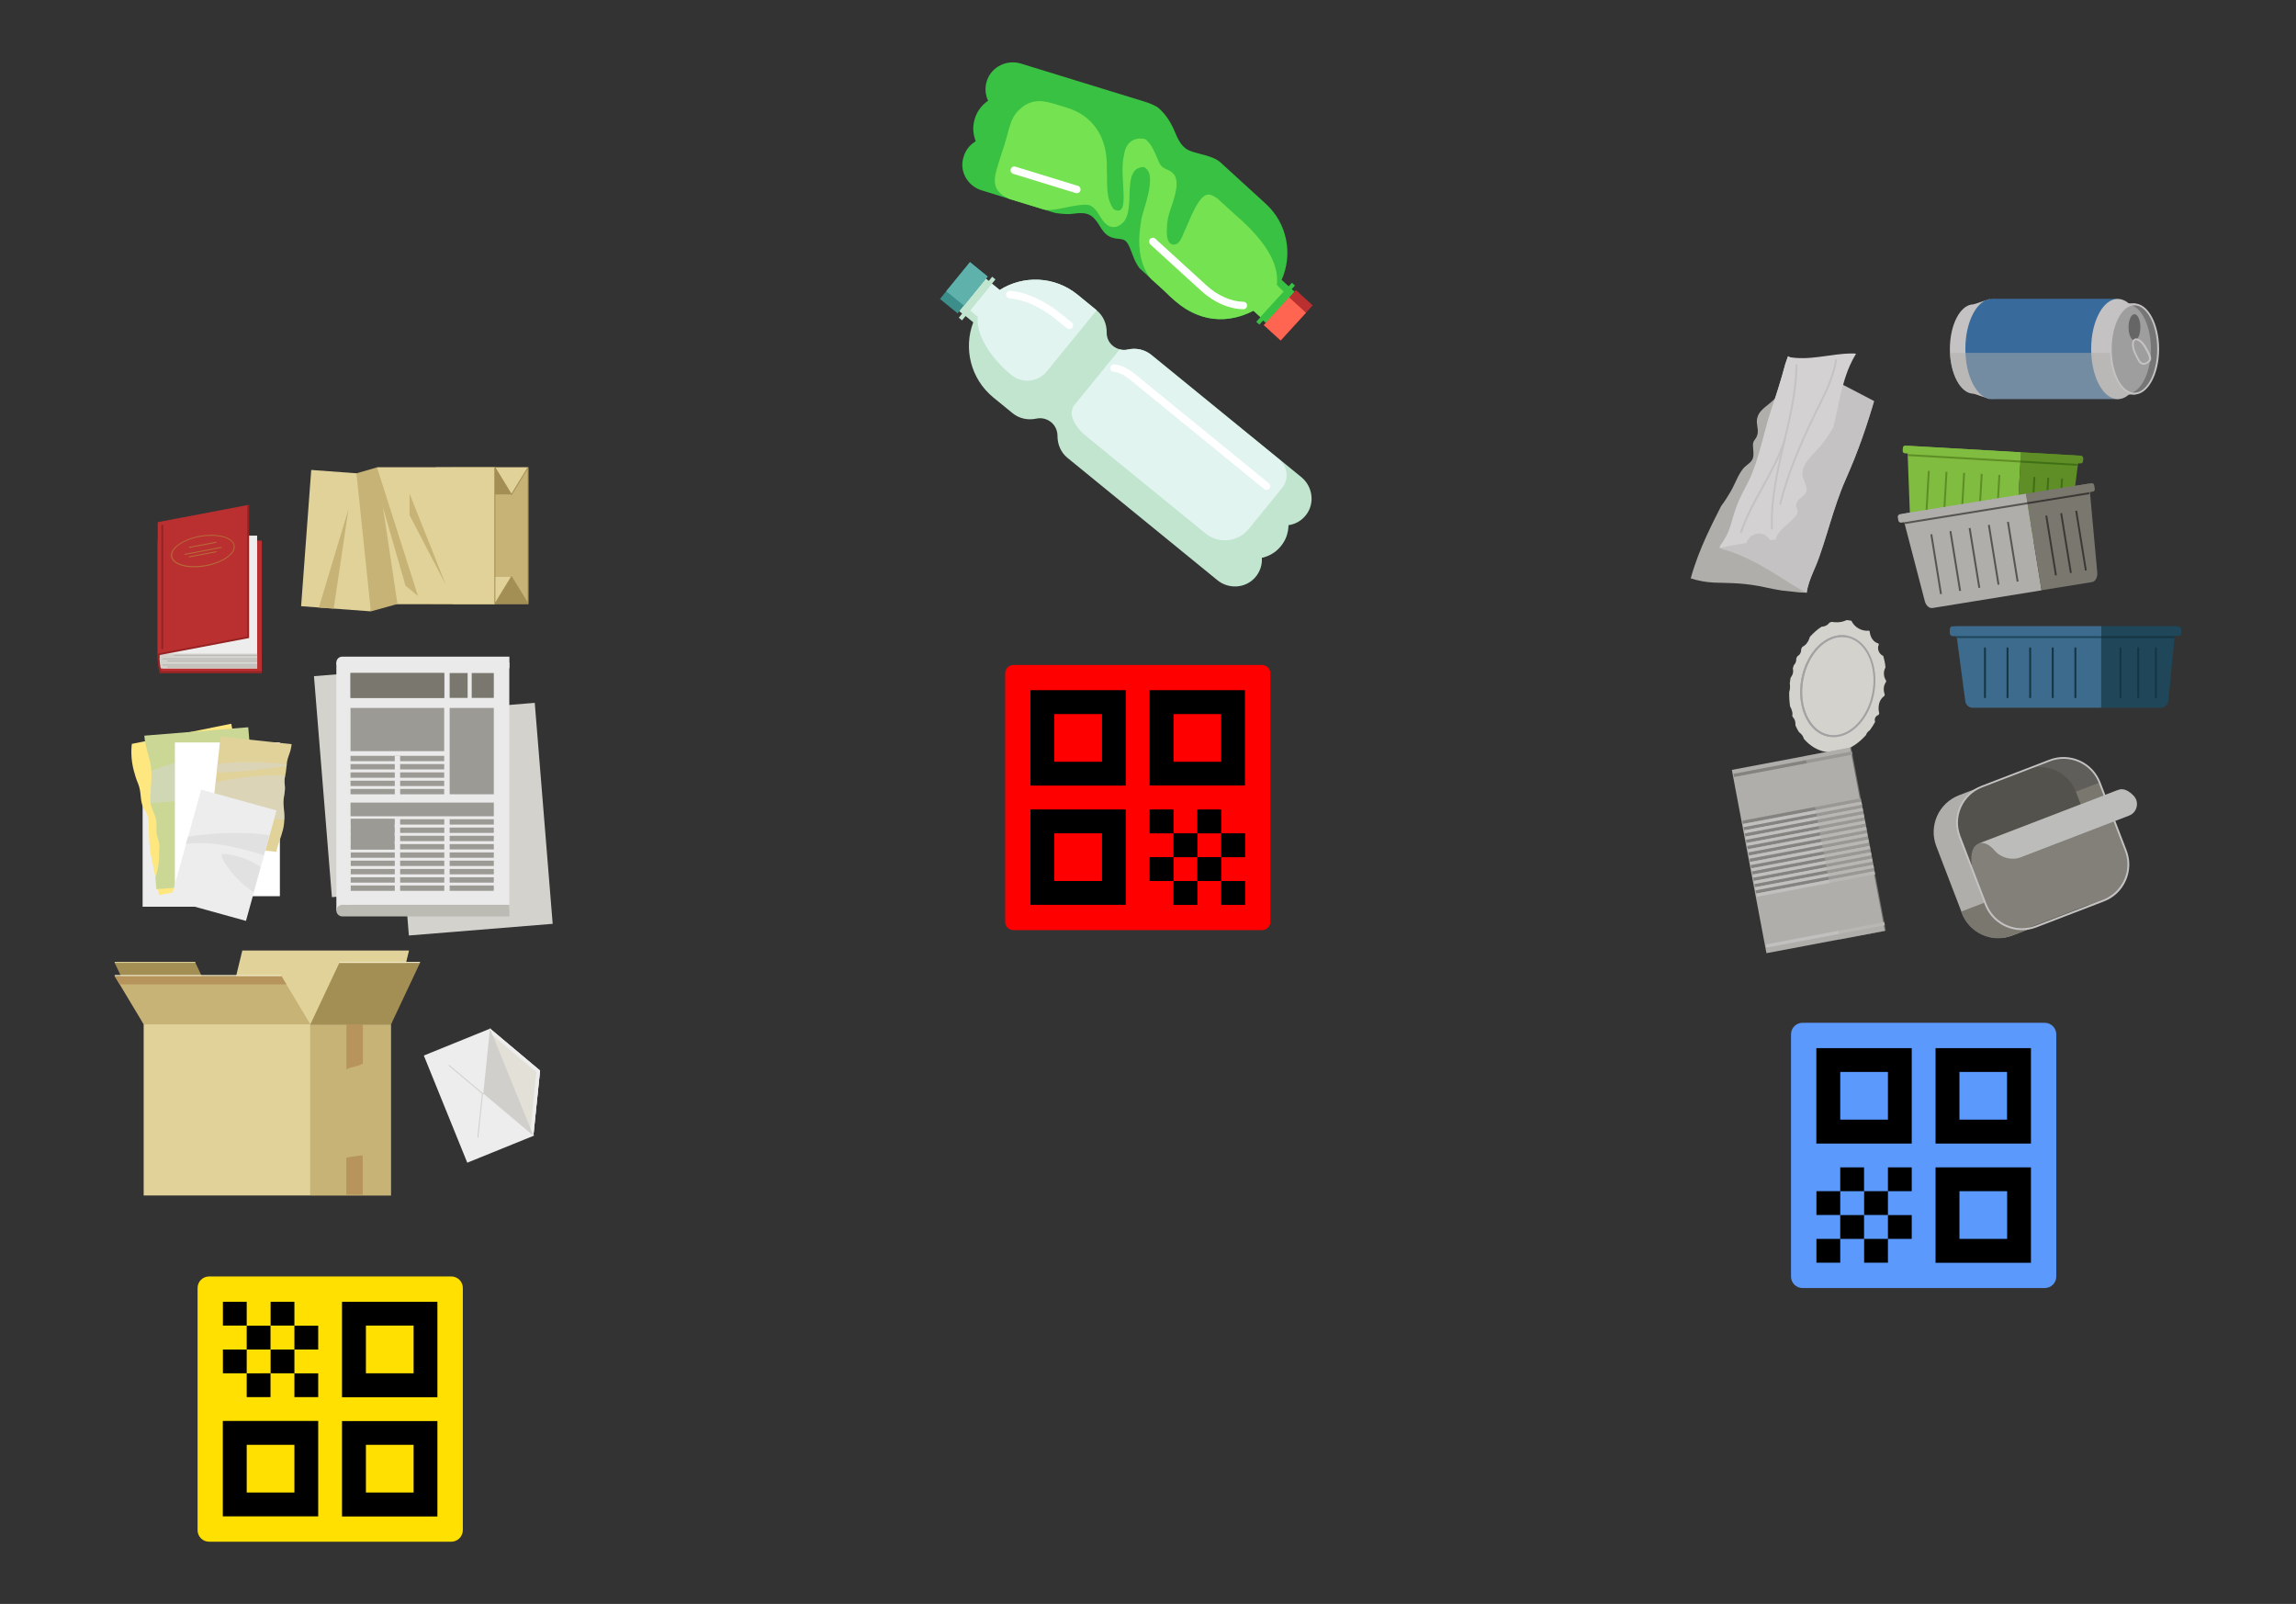 <?xml version="1.0" encoding="utf-8"?>
<!-- Generator: Adobe Illustrator 23.0.0, SVG Export Plug-In . SVG Version: 6.00 Build 0)  -->
<svg version="1.1" id="Слой_1" xmlns="http://www.w3.org/2000/svg" xmlns:xlink="http://www.w3.org/1999/xlink" x="0px" y="0px"
	 viewBox="0 0 2402 1677.5" style="enable-background:new 0 0 2402 1677.5;" xml:space="preserve">
<rect x="0" y="0" width="2402" height="1677.5" fill="#333333" stroke="none"/>
<style type="text/css">
	.st0{fill:#EDEDED;}
	.st1{fill:#D1CFCB;}
	.st2{fill:#E2E0D7;}
	.st3{fill:#C6B375;}
	.st4{fill:#A38E54;}
	.st5{fill:#E0D299;}
	.st6{fill:#B7945C;}
	.st7{fill:#EFE8C7;}
	.st8{fill:#D3D2CD;}
	.st9{fill:#EAEAEA;}
	.st10{fill:#BCBBB3;}
	.st11{fill:#7A786E;}
	.st12{fill:#9B9A95;}
	.st13{fill:#FFE780;}
	.st14{fill:#CBD895;}
	.st15{opacity:0.5;}
	.st16{fill:#D6D6D6;}
	.st17{fill:#FFFFFF;}
	.st18{fill:#BA2F2F;}
	.st19{fill:#962323;}
	.st20{fill:#B5B4B0;}
	.st21{fill:#B76C39;}
	.st22{fill:#C1E5CF;}
	.st23{fill:#E1F4F0;}
	.st24{fill:#3C8E8A;}
	.st25{fill:#5FB2AC;}
	.st26{fill:#38C142;}
	.st27{fill:#75E252;}
	.st28{fill:#FF6550;}
	.st29{fill:#AFAEAA;}
	.st30{fill:#A3A2A2;}
	.st31{fill:#848380;}
	.st32{fill:#C1C0BF;}
	.st33{fill:#C4C2C2;}
	.st34{fill:#386A9B;}
	.st35{fill:#777676;}
	.st36{fill:#9E9E9E;}
	.st37{fill:#666666;}
	.st38{fill:#605E5B;}
	.st39{fill:#54524C;}
	.st40{fill:#828079;}
	.st41{fill:#BCBCBB;}
	.st42{fill:#D3D1D1;}
	.st43{fill:#FFE000;}
	.st44{fill:#FF0000;}
	.st45{fill:#5B99FC;}
	.st46{fill:#80BC40;}
	.st47{fill:#5E8E25;}
	.st48{fill:#407016;}
	.st49{fill:#3C6B8E;}
	.st50{fill:#1F4659;}
	.st51{fill:#153542;}
	.st52{fill:#565550;}
	.st53{fill:#3A3935;}
</style>
<g>
	<g>
		<g>
			<g>
				
					<rect x="462.7" y="1085.4" transform="matrix(0.927 -0.376 0.376 0.927 -393.645 271.747)" class="st0" width="75.4" height="120.9"/>
			</g>
			<g>
				<polygon class="st1" points="565,1119.7 558,1187.7 505.6,1143.7 512.6,1075.7 				"/>
			</g>
			<g>
				<polygon class="st2" points="565,1119.7 512.6,1075.7 558,1187.7 				"/>
			</g>
			<g>
				<rect x="149.2" y="787.5" class="st0" width="109.8" height="160.8"/>
			</g>
			<g>
				<rect x="394.4" y="488.8" class="st3" width="158.1" height="142.9"/>
			</g>
			<g>
				<polygon class="st4" points="452.1,603.2 535.1,603.2 552.5,631.7 452.1,631.7 				"/>
			</g>
			<g>
				<polygon class="st5" points="473.4,631.7 517.7,631.7 535.1,603.2 473.4,603.2 				"/>
			</g>
			<g>
				<polygon class="st4" points="234.7,1071.3 150.3,1071.3 120,1007 204.5,1007 				"/>
			</g>
			<g>
				<polygon class="st5" points="234.7,1071.3 409.1,1071.3 427.9,994.1 253.5,994.1 				"/>
			</g>
			<g>
				<rect x="150.3" y="1071.3" class="st5" width="174.4" height="179"/>
			</g>
			<g>
				<rect x="324.7" y="1071.4" class="st3" width="84.4" height="179"/>
			</g>
			<g>
				<polygon class="st3" points="324.7,1071.3 150.3,1071.3 120,1020.8 294.4,1020.8 				"/>
			</g>
			<g>
				<polygon class="st4" points="324.7,1071.3 409.1,1071.3 439.4,1007 355,1007 				"/>
			</g>
			<g>
				<polygon class="st6" points="299.6,1029.5 294.4,1020.8 120,1020.8 125.2,1029.5 				"/>
			</g>
			<g>
				<path class="st6" d="M365.4,1117.1c3-1.1,6.2-1.6,9.3-2.6c1.7-0.6,3.3-1.3,4.9-2.1v-41.1h-17.2v47.2
					C363.3,1118,364.3,1117.5,365.4,1117.1z"/>
			</g>
			<g>
				<path class="st6" d="M362.3,1210.9v38.6h17.2v-41.1C379.3,1208.3,367.7,1209.4,362.3,1210.9z"/>
			</g>
			<g>
				<rect x="120" y="1019.7" class="st7" width="174.4" height="1.1"/>
			</g>
			<g>
				<rect x="355" y="1006" class="st7" width="84.4" height="1.1"/>
			</g>
			<g>
				<rect x="120" y="1006" class="st5" width="84.4" height="1.1"/>
			</g>
			<g>
				<g>
					
						<rect x="337.5" y="700.5" transform="matrix(0.997 -8.092626e-02 8.092626e-02 0.997 -64.712 36.095)" class="st8" width="150.9" height="231.8"/>
				</g>
				<g>
					
						<rect x="418" y="740.6" transform="matrix(0.997 -8.092626e-02 8.092626e-02 0.997 -67.694 42.741)" class="st8" width="150.9" height="231.8"/>
				</g>
				<g>
					<rect x="351.9" y="692.8" class="st9" width="180.9" height="259.5"/>
				</g>
				<g>
					<path class="st10" d="M358,958.4h174.9v-12.1H358c-3.4,0-6.1,2.7-6.1,6.1l0,0C351.9,955.6,354.7,958.4,358,958.4z"/>
				</g>
				<g>
					<path class="st9" d="M358,698.9h174.9v-12.1H358c-3.4,0-6.1,2.7-6.1,6.1l0,0C351.9,696.2,354.7,698.9,358,698.9z"/>
				</g>
				<g>
					<rect x="366.7" y="703.9" class="st11" width="98" height="26"/>
				</g>
				<g>
					<rect x="470.4" y="740.4" class="st12" width="46.2" height="90.3"/>
				</g>
				<g>
					<rect x="366.7" y="856.3" class="st12" width="46.2" height="32.1"/>
				</g>
				<g>
					<rect x="366.7" y="740.4" class="st12" width="98" height="45.2"/>
				</g>
				<g>
					<rect x="366.7" y="856.8" class="st12" width="149.9" height="5.6"/>
				</g>
				<g>
					<rect x="366.7" y="865.5" class="st12" width="149.9" height="5.6"/>
				</g>
				<g>
					<rect x="366.7" y="874.1" class="st12" width="149.9" height="5.6"/>
				</g>
				<g>
					<rect x="366.7" y="882.8" class="st12" width="149.9" height="5.6"/>
				</g>
				<g>
					<rect x="366.7" y="900.1" class="st12" width="149.9" height="5.6"/>
				</g>
				<g>
					<rect x="366.7" y="891.5" class="st12" width="149.9" height="5.6"/>
				</g>
				<g>
					<rect x="366.7" y="790.5" class="st12" width="98" height="5.6"/>
				</g>
				<g>
					<rect x="366.7" y="799.1" class="st12" width="98" height="5.6"/>
				</g>
				<g>
					<rect x="366.7" y="807.8" class="st12" width="98" height="5.6"/>
				</g>
				<g>
					<rect x="366.7" y="816.5" class="st12" width="98" height="5.6"/>
				</g>
				<g>
					<rect x="366.7" y="825.1" class="st12" width="98" height="5.6"/>
				</g>
				<g>
					<rect x="366.7" y="908.8" class="st12" width="149.9" height="5.6"/>
				</g>
				<g>
					<rect x="366.7" y="917.5" class="st12" width="149.9" height="5.6"/>
				</g>
				<g>
					<rect x="366.7" y="926.1" class="st12" width="149.9" height="5.6"/>
				</g>
				<g>
					<rect x="361.1" y="851.2" class="st9" width="5.6" height="95"/>
				</g>
				<g>
					<rect x="413" y="790.5" class="st9" width="5.6" height="148.4"/>
				</g>
				<g>
					<rect x="464.8" y="853.7" class="st9" width="5.6" height="85.2"/>
				</g>
				<g>
					<rect x="366.7" y="839.4" class="st12" width="149.9" height="14.3"/>
				</g>
				<g>
					<rect x="366.7" y="703.9" class="st11" width="98" height="26"/>
				</g>
				<g>
					<rect x="470.4" y="703.9" class="st11" width="18.8" height="26"/>
				</g>
				<g>
					<rect x="493.5" y="703.9" class="st11" width="23.1" height="26"/>
				</g>
			</g>
			<g>
				<polygon class="st5" points="456,517.3 535.1,517.3 552.5,488.8 456,488.8 				"/>
			</g>
			<g>
				<polygon class="st4" points="473.4,488.8 517.7,488.8 535.1,517.3 473.4,517.3 				"/>
			</g>
			<g>
				<rect x="394.4" y="488.8" class="st5" width="123.3" height="142.9"/>
			</g>
			<g>
				<polygon class="st3" points="415.8,631.7 388,639.4 345.4,503 394.4,488.8 				"/>
			</g>
			<g>
				<polygon class="st5" points="388,639.4 315,634 325.6,491.5 372.9,495 				"/>
			</g>
			<g>
				<polygon class="st3" points="394.1,507.9 424.2,612.5 437.3,623.4 394.4,488.8 				"/>
			</g>
			<g>
				<polygon class="st3" points="428.5,516.4 428.5,538.9 466.5,611.8 				"/>
			</g>
			<g>
				<polygon class="st3" points="364.6,532.4 349.1,636.5 333.6,635.4 				"/>
			</g>
			<g>
				<path class="st4" d="M552.1,631.9l-17-27.8l-17,27.8l-0.9-0.3V488.8l0.9-0.3l17,27.8l17-27.8l0.9,0.3v142.9L552.1,631.9z
					 M534.7,602.9h0.8l16.5,27V490.5l-16.5,27h-0.8l-16.5-27v139.4L534.7,602.9z"/>
			</g>
			<g>
				<path class="st13" d="M241.9,756.9l-104,21.1c-1.1,9.4-0.3,18.9,2.1,28.1c1.2,4.7,2.7,9.3,4.6,13.8c1.8,4.5,2.3,9.2,2.7,13.9
					c0.3,2.5,0.6,5,1.3,7.4c0.6,2,1.7,3.9,2.8,5.7c1,1.7,1.9,3.3,2.6,5.1c0.7,2,1,4.2,1.3,6.2c0.5,4.7,0.3,9.5,0.5,14.3
					c0.2,5,0.6,9.9,1,14.9c0.1,1.2,0.3,2.4,0.4,3.6l9.2,45.3L274,914.4L241.9,756.9z"/>
			</g>
			<g>
				<path class="st14" d="M259.7,760.6L151,769.4c0.3,4.2,1.1,8.4,2.1,12.6c1.5,6.3,3.6,12.5,4.7,19c1.8,11.5-0.3,23-0.5,34.5
					c0,2.8,0.2,5.4,1.1,8.1c0.7,2.4,1.8,4.6,2.7,7c1,2.5,2,5.2,2.4,7.9c0.4,2.9,0.2,5.8,0.2,8.7c-0.1,2.9,0.2,5.6,1,8.3
					c0.6,2,1.3,4,1.7,6c0.4,2.1,0.5,4.3,0.3,6.4c-0.3,2.8-0.3,5.6-0.3,8.5c-0.1,5.9-0.9,11.5-2.5,17.2c-0.4,1.5-0.9,3-1.3,4.6
					l1,11.8l109.5-8.9L259.7,760.6z"/>
			</g>
			<g class="st15">
				<path class="st16" d="M261.7,784.3c-35.3,1.9-70.3,9.3-103.4,21.9c0.6,9.8-0.9,19.5-1.1,29.3c0,1.5,0.1,2.9,0.2,4.3
					c36.7-2.2,72.9-6,107.2-18.1L261.7,784.3z"/>
			</g>
			<g>
				<rect x="183" y="776.5" class="st17" width="109.8" height="160.8"/>
			</g>
			<g>
				<path class="st5" d="M296.1,867.5c1.1-4.4,1.4-8.9,1.4-13.4c0-4.4-0.8-8.8-1-13.2c-0.2-3.8,0.5-7.5,1.1-11.2
					c0.3-1.9,0.5-3.8,0.5-5.8s-0.4-4-0.5-6c-0.1-3.4,0.8-6.7,1.4-10.1c0.6-3.7,0.8-7.4,1.3-11.1c0.6-4,2.4-7.6,3.5-11.5
					c0.6-2.3,1.1-4.6,1.3-6.9l-74.4-8l-12.1,113l70.6,7.6C290.6,882.9,294.2,875.5,296.1,867.5z"/>
			</g>
			<g class="st15">
				<g>
					<path class="st16" d="M225.6,818.2l-2.8,26.1c11.7,4.1,23.8,6.1,36.3,8.3c12.7,2.2,25.6,4.2,38.4,4.5c0-1,0.1-2.1,0-3.1
						c0-4.4-0.8-8.8-1-13.2c-0.2-3.8,0.5-7.5,1.1-11.2c0.3-1.9,0.5-3.8,0.5-5.8s-0.4-4-0.5-6c-0.1-2.4,0.3-4.6,0.8-6.9
						C273.9,810.4,249.4,812.8,225.6,818.2z"/>
				</g>
				<g>
					<path class="st16" d="M226.7,807.9c24.5-0.1,48.7-3.4,73.1-6.9c0-0.5,0.1-1,0.2-1.5c-23.9-3.1-48.3-3.3-72.3-0.5L226.7,807.9z"
						/>
				</g>
			</g>
			<g>
				
					<rect x="173.7" y="853.5" transform="matrix(0.267 -0.964 0.964 0.267 -690.692 880.845)" class="st0" width="119.8" height="81.8"/>
			</g>
			<g class="st15">
				<path class="st16" d="M281.8,873.5l-5.8,20.9c-1.8-0.6-3.6-1.1-5.4-1.6c-24.9-7.4-50.7-13.4-76.2-10.1l2.1-7.6
					c2.7-0.6,5.5-0.9,8.2-1.3C230.3,870.8,256.5,869.6,281.8,873.5z M231.7,893L231.7,893c-0.2,3.3,1.5,6.4,3.2,9.2
					c7.8,12.3,18.2,22.9,30.4,30.9l7.3-26.3C260.5,898.2,246.4,893.6,231.7,893z"/>
			</g>
			<g>
				
					<rect x="487.1" y="1105.2" transform="matrix(0.643 -0.766 0.766 0.643 -690.524 776.969)" class="st1" width="1" height="46.9"/>
			</g>
			<g>
				
					<rect x="479.8" y="1166.4" transform="matrix(0.105 -0.994 0.994 0.105 -710.377 1544.111)" class="st1" width="46.7" height="1"/>
			</g>
			<g>
				<polygon class="st0" points="512.6,1075.7 515.6,1083.1 515.6,1083.1 561.1,1121.2 555,1180.3 558,1187.7 565,1119.7 				"/>
			</g>
			<g>
				<path class="st18" d="M274,703.9H167.5c-1.7-3.9-2.6-13.3-2.6-17.5v-121h109v138.5H274z"/>
			</g>
			<g>
				<rect x="169.8" y="560.2" class="st0" width="99.2" height="138.8"/>
			</g>
			<g>
				<polygon class="st18" points="259.6,666.5 165,684.5 165,546.1 259.6,528.1 				"/>
			</g>
			<g>
				<path class="st8" d="M269.1,699H167c-1.3-5.4-1.2-10.5,0-15.4h102.1V699z"/>
			</g>
			<g>
				<path class="st19" d="M274,703.8H167.2L167,703c-1.2-5.4-2.4-11.8-1.9-18.8l0.1-0.7l0.7-0.1l92.7-17.7V528.1h2v139.2L167,685.1
					c-0.4,6.1,0.6,11.8,1.7,16.7H274V703.8z"/>
			</g>
			<g>
				<path class="st19" d="M169.8,679.2c-0.5,0-1-0.4-1-1V549.8c0-0.5,0.4-1,1-1c0.5,0,1,0.4,1,1v128.4
					C170.8,678.7,170.4,679.2,169.8,679.2z"/>
			</g>
			<g>
				<rect x="175" y="690.8" class="st20" width="94" height="1"/>
			</g>
			<g>
				<rect x="175" y="697" class="st20" width="94" height="1"/>
			</g>
			<g>
				<rect x="169.8" y="688.6" class="st20" width="99.2" height="1"/>
			</g>
			<g>
				<rect x="169.8" y="695" class="st20" width="99.2" height="1"/>
			</g>
			<g>
				<rect x="182" y="684.9" class="st20" width="87.1" height="1"/>
			</g>
			<g>
				<path class="st21" d="M203.3,593.3c-4.5,0-8.7-0.5-12.4-1.5c-6.9-1.9-11.1-5.3-11.9-9.6c-1.6-8.8,12.1-18.5,30.4-21.8
					c18.3-3.2,34.4,1.3,36,10l0,0c1.6,8.8-12.1,18.5-30.4,21.8C211.1,592.9,207.1,593.3,203.3,593.3z M221.3,560.3
					c-3.7,0-7.6,0.3-11.6,1c-17.8,3.1-31,12.4-29.6,20.6c0.7,3.9,4.7,7.1,11.1,8.8c6.6,1.8,15,1.9,23.7,0.4
					c17.8-3.1,31-12.4,29.6-20.6l0,0C243.4,564.3,233.8,560.3,221.3,560.3z"/>
			</g>
			<g>
				
					<rect x="192.5" y="575.9" transform="matrix(0.982 -0.188 0.188 0.982 -104.299 50.015)" class="st21" width="39.5" height="1"/>
			</g>
			<g>
				
					<rect x="197.7" y="579.3" transform="matrix(0.982 -0.187 0.187 0.982 -104.896 50.06)" class="st21" width="29.3" height="1"/>
			</g>
			<g>
				
					<rect x="197.7" y="569.4" transform="matrix(0.982 -0.187 0.187 0.982 -103.039 49.889)" class="st21" width="29.3" height="1"/>
			</g>
		</g>
	</g>
	<g>
		<g>
			<g>
				<g>
					<path class="st22" d="M1157.8,347.8c0.1-9-3.6-17.6-10.5-23.2l-20.2-16.5c-23.8-19.4-56.6-20.4-81.2-4.8l-29.2-23.8L989,313.3
						l29.2,23.8c-10.4,27.2-2.8,59.1,21,78.6l20.2,16.5c7,5.7,16.1,7.5,24.9,5.6c5.2-1.1,10.8,0.1,15.3,3.7
						c4.4,3.6,6.7,8.9,6.7,14.2c-0.1,9,3.6,17.6,10.5,23.2l156.8,127.9c11.9,9.7,29.6,8.6,39.7-3.1c10.4-12.1,8.8-30.3-3.5-40.4
						l16.4-20.1c12.3,10,30.5,8,40.2-4.7c9.4-12.2,6.9-29.8-5-39.5l-156.8-127.9c-7-5.7-16.1-7.5-24.9-5.6
						c-5.2,1.1-10.8-0.1-15.3-3.7C1160,358.4,1157.7,353.1,1157.8,347.8z"/>
				</g>
				<g>
					<path class="st22" d="M1255.8,563.3l32.6,26.5c7.7-9.5,34.3,2.6,51.6-18.6s0.1-44.8,7.8-54.3l-32.6-26.5L1255.8,563.3z"/>
				</g>
				<g>
					<g>
						<path class="st23" d="M1166.1,363.2C1166.1,363.2,1166,363.2,1166.1,363.2C1166,363.2,1166.1,363.2,1166.1,363.2z"/>
					</g>
					<g>
						<path class="st23" d="M1169.5,365C1169.5,365,1169.5,364.9,1169.5,365C1169.5,364.9,1169.5,365,1169.5,365z"/>
					</g>
					<g>
						<path class="st23" d="M1045.8,303.3l-29.2-23.8l-8.4,10.3l-14.5,17.7l29.2,23.8c-2.1,17,11.5,41.6,35.3,61l0,0
							c11.2,9.1,27.6,7.4,36.8-3.7l52.3-64.1l-20.2-16.5C1103.2,288.7,1070.4,287.7,1045.8,303.3z"/>
					</g>
					<g>
						<path class="st23" d="M1167.8,364.2C1167.8,364.2,1167.7,364.2,1167.8,364.2C1167.7,364.2,1167.8,364.2,1167.8,364.2z"/>
					</g>
					<g>
						<path class="st23" d="M1180.2,365.6c-2.9,0.7-6,0.7-8.9-0.1l0,0l-47.1,57.8c-2.9,3.6-3.9,8.5-2.4,12.9l0.1,0.5
							c2,6.4,7,13.4,14,19.1l125.1,102c13.8,11.3,34.2,9.2,45.4-4.6l34.8-42.7c7.5-9.2,6.1-22.7-3.1-30.1l-133.6-108.9
							C1197.8,365.8,1188.8,363.5,1180.2,365.6z"/>
					</g>
				</g>
				<g>
					
						<rect x="983.4" y="289" transform="matrix(0.632 -0.775 0.775 0.632 137.884 892.146)" class="st24" width="49.7" height="23.9"/>
				</g>
				<g>
					
						<rect x="994.5" y="310" transform="matrix(0.632 -0.775 0.775 0.632 134.255 907.096)" class="st22" width="55.3" height="4.4"/>
				</g>
				<g>
					
						<rect x="998.7" y="307" transform="matrix(0.632 -0.775 0.775 0.632 134.601 905.472)" class="st22" width="43.7" height="8.1"/>
				</g>
				<g>
					<path class="st17" d="M1121.7,342.7c-1.4,1.7-3.8,1.9-5.5,0.6l-10.8-8.8c-16-13.1-34-21.3-49.3-22.5c-2.2-0.2-3.8-2.1-3.6-4.2
						c0.2-2.2,2.1-3.8,4.2-3.6c16.8,1.3,36.4,10.2,53.6,24.2l10.8,8.8C1122.8,338.6,1123.1,341,1121.7,342.7z"/>
				</g>
				<g>
					<path class="st17" d="M1328,510.9c-1.4,1.7-3.8,1.9-5.5,0.6l-139.4-113.7c-6.9-5.6-12.6-8.5-18.1-9c-2.2-0.2-3.7-2.1-3.5-4.2
						c0.2-2.2,2.1-3.7,4.2-3.5c7.1,0.6,14.2,4,22.4,10.7l139.4,113.7C1329.1,506.8,1329.4,509.2,1328,510.9z"/>
				</g>
				<g>
					
						<rect x="991.9" y="284.9" transform="matrix(0.632 -0.775 0.775 0.632 142.224 893.245)" class="st25" width="39.3" height="23.9"/>
				</g>
			</g>
			<g>
				<g>
					<path class="st26" d="M1027,199.1l76.4,23.5c0.8,0.1,1.7,0.3,2.5,0.4c3.3,0.5,6.5,0.8,9.8,0.9c2.8,0.1,5.5-0.1,8.3-0.5
						c4.6-0.6,9.3-1,13.8,0.5c4.8,1.6,8.1,5.4,10.8,9.5c2.7,4,4.9,8.4,8.6,11.6c3.5,3,7.9,4.4,12.5,4.7c3.4,0.3,6.5,0.6,8.9,3.4
						c1.6,1.9,2.6,4.2,3.6,6.5c1.1,2.7,2,5.4,3.1,8c1.7,4.6,3.8,8.9,6.7,12.8l38.5,35.2c22.7,20.7,55.4,23.6,80.8,9.3l27.8,25.4
						l29.5-32.2l-27.8-25.4c11.9-26.6,6.1-58.9-16.6-79.6L1277,170c-4.5-4.1-10.9-6-13.1-6.7c-2.3-0.8-4.7-1.4-7.1-2
						c-2.3-0.6-4.7-1.2-6.9-1.9c-2.3-0.7-4.6-1.4-6.8-2.5c-8.4-4.3-11.5-13.4-15.1-21.5c-3.7-8.3-8.7-16-15.5-22
						c-0.6-0.5-1.2-1-1.8-1.5c-4.1-2.3-8.4-4.1-12.9-5.5l-129.7-39.9c-14.7-4.5-30.7,3.2-35.6,17.8c-5.1,15.1,3.3,31.4,18.5,36.1
						l-7.6,24.7c-15.2-4.7-31.3,4.1-35.5,19.5C1003.4,179.2,1012.3,194.6,1027,199.1z"/>
				</g>
				<g>
					<path class="st26" d="M1100.8,100l-40.2-12.4c-3.6,11.7-32.8,10.5-40.8,36.6c-8,26.1,16.8,41.6,13.2,53.2l40.2,12.4L1100.8,100
						z"/>
				</g>
				<g>
					<path class="st27" d="M1055.7,208c0,0,30.9,9.5,35.9,11c10.8,3.1,32.3-6.1,47.1-4.7c9.6,3,11.1,13.5,18.2,19.8
						c4.8,4.7,11.8,4.5,16.8-0.3c16.2-13.1-2.1-57.9,22.6-59.2c16.7,6.8-2.3,48-2.5,56.7c-2.9,17-3.4,34.1,3.9,50.2
						c5.4,11.2,6.8,9.9,20.3,22.7c29.8,31.1,60.1,37.2,93.3,20.8c2.1,1.9,27.7,25.3,27.7,25.3l24.5-26.8
						c0.1-0.8-29.5-25.4-27.7-26.2c3.3-29.2-25.3-57.1-45.4-74.4c-5.5-5-11.3-10.3-16.6-15.2c-0.2-0.1-0.3-0.2-0.5-0.3
						c-2.3-1.6-4.8-3.2-7.6-3.8c-2.4-0.5-4.6,0.3-6.4,1.8c-3.4,2.6-5.9,6.7-8,10.3c-2.8,4.8-5,9.9-7.2,15c-1.1,2.5-2.1,5-3.2,7.4
						c-1,2.2-2.2,4.4-3,6.6c-1.2,3.3-2.8,6.9-5.4,9.3c-2.3,2.1-5.8,2.6-8.3,0.5c-2.3-1.9-3-5.2-3.3-8c-0.4-3.4-0.3-6.8,0-10.1
						c0.2-2.4,0.4-4.8,0.8-7.2c1.2-6,3.4-11.8,5.3-17.6c1.9-6.2,3.9-12.6,3.9-19.2c0-2.7-0.3-5.5-1.5-8c-1.2-2.6-3.3-4.5-5.8-5.8
						c-3.5-1.9-7.3-2.8-9.6-6.3c-1.4-2.1-2.3-4.5-3.3-6.8c-1-2.2-1.9-4.4-2.9-6.5c-1.8-4-3.9-8-7-11.1c-0.8-0.9-1.7-1.7-2.7-2.4
						c-12.8-2.8-20.6,4.6-22.1,16.3c-6.1,21.7,8.2,66.8-10.8,57.1c-9.1-12-6.4-28.3-7.3-42.7c1-32.4-14.2-55.7-43.1-64
						c-16.7-4.8-29.9-11.3-44.6-0.8c-15.3,11.9-12.6,21.7-22.4,49.2C1041,183,1033.1,197.8,1055.7,208z"/>
				</g>
				<g>
					<path class="st23" d="M1194.4,258.3C1194.4,258.3,1194.5,258.3,1194.4,258.3C1194.5,258.3,1194.4,258.3,1194.4,258.3z"/>
				</g>
				<g>
					<path class="st23" d="M1191.1,256.4L1191.1,256.4L1191.1,256.4z"/>
				</g>
				<g>
					<path class="st23" d="M1192.8,257.2C1192.8,257.2,1192.8,257.3,1192.8,257.2C1192.8,257.3,1192.8,257.2,1192.8,257.2z"/>
				</g>
				<g>
					
						<rect x="1323.6" y="317.5" transform="matrix(0.674 -0.738 0.738 0.674 195.711 1102.76)" class="st18" width="49.7" height="23.9"/>
				</g>
				<g>
					
						<rect x="1307.6" y="315.2" transform="matrix(0.674 -0.738 0.738 0.674 200.319 1089.088)" class="st26" width="55.3" height="4.4"/>
				</g>
				<g>
					
						<rect x="1314.8" y="314.5" transform="matrix(0.674 -0.738 0.738 0.674 199.895 1090.53)" class="st26" width="43.7" height="8.1"/>
				</g>
				<g>
					<path class="st17" d="M1202.2,252.6c0-1,0.3-2,1-2.7c1.5-1.6,3.9-1.7,5.5-0.2l53.5,48.8c11.7,10.7,25.8,16.9,38.6,17.1
						c2.2,0,3.9,1.8,3.8,4c0,2.2-1.8,3.9-4,3.8c-14.8-0.2-30.7-7.2-43.8-19.1l-53.5-48.8C1202.7,254.7,1202.2,253.7,1202.2,252.6z"
						/>
				</g>
				<g>
					<path class="st17" d="M1057.2,178.2c0-0.4,0-0.8,0.2-1.3c0.6-2.1,2.8-3.2,4.9-2.6l65.4,20.1c2.1,0.6,3.2,2.8,2.6,4.9
						c-0.6,2.1-2.8,3.2-4.9,2.6l-65.4-20.1C1058.3,181.3,1057.3,179.8,1057.2,178.2z"/>
				</g>
				<g>
					
						<rect x="1325.3" y="321.4" transform="matrix(0.674 -0.738 0.738 0.674 191.703 1101.449)" class="st28" width="39.3" height="23.9"/>
				</g>
			</g>
		</g>
	</g>
	<g>
		<g>
			<g>
				<path class="st29" d="M2175,951.6l-69.3,26.6c-21.3,8.2-45.2-2.4-53.4-23.8l-26.6-69.3c-8.2-21.3,2.4-45.2,23.8-53.4l69.3-26.6
					c21.3-8.2,45.2,2.4,53.4,23.8l26.6,69.3C2206.9,919.5,2196.3,943.4,2175,951.6z"/>
			</g>
			<g>
				<path class="st11" d="M2104.8,978.6l71-27.3c20.8-8,31.2-31.4,23.2-52.2l-0.8-2l-146.5,56.3l0.8,2
					C2060.6,976.2,2084,986.6,2104.8,978.6z"/>
			</g>
			<g>
				<g>
					<path class="st8" d="M1970.2,686c-2.3-0.9-4.1-3-4.9-5.3c-0.8-2.2-0.7-4.6,0.3-6.6c-0.2-0.4-0.4-0.8-0.6-1.2
						c-5.5-1.3-8.6-7.2-9-12.6c-0.2-0.2-0.5-0.5-0.7-0.7c-7.4,0.9-15.3-3.5-18.4-10.3c-0.6-0.1-1.2-0.3-1.9-0.4c-1-0.2-2-0.3-3-0.4
						c-0.9,0.4-1.8,0.8-2.7,1.1c-4.3,1.5-8.7,1.5-13.1,0.8c-0.8,0.3-1.5,0.5-2.3,0.8c-1.9,2.7-5,4.2-8.3,4.3
						c-2.4,1.5-4.7,3.3-6.9,5.3c-0.1,0.1-0.1,0.1-0.2,0.2c-1.7,1.6-3.4,3.2-5.1,5.1c-0.1,0.5-0.3,1.1-0.5,1.6
						c-1.3,3.8-3.7,7.1-7.3,8.8c-0.4,0.7-0.8,1.4-1.2,2.1c0,3.2-1,6.1-4.1,7.8c-0.4,0.8-0.7,1.6-1.1,2.4c0.1,2.6-0.6,5.1-2.6,6.9
						c-0.4,1.1-0.7,2.2-1,3.3c0.2,1,0.3,2,0.3,3.1c0.1,2.8-1.3,4.7-2.7,6.9c-0.3,1.9-0.6,3.8-0.8,5.7c0.1,0.6,0.1,1.1,0.2,1.6
						c0.2,2.6,0,5-0.8,7.5c-0.1,5.1,0.2,10.1,0.9,14.9c1.1,1.9,1.9,4,2.4,6.3c0.2,1,0.1,2.1,0,3.1c-0.1,0.6-0.1,0.9,0.1,1.3
						c0.2,0.3,0.5,0.6,0.7,0.9c1.3,1.6,2.1,3.2,2.3,5.3c0.1,1.1,0.2,2.2,0.2,3.3c1.1,2.4,2.3,4.8,3.7,6.9c0.8,0.6,1.7,1.3,2.4,2.1
						c1.3,1.4,2.1,3,2.6,4.8c6.2,7.2,14,12.1,23,13.7c15.1,2.7,30.3-4.4,42.1-17.7c0-0.1,0.1-0.2,0.1-0.4c0.7-1.9,2.1-3.4,3.8-4.5
						c2-2.7,3.9-5.7,5.6-8.8c-0.1-0.4-0.3-0.9-0.3-1.3c-0.2-1.2,0-2.3,0.6-3.4s1.6-1.9,2.7-2.4c0.2-0.1,0.4-0.1,0.6-0.2
						c0.2-0.5,0.4-1,0.7-1.5c-1.7-6.8-0.5-14.4,5.5-18.5c0.1-0.4,0.2-0.8,0.2-1.2c0-0.1,0-0.2,0-0.3c-1.6-4.3-1.3-9.3,1.4-12.9
						c0-0.5,0.1-1,0.1-1.4c-0.8-1.2-1.5-2.6-1.9-4.1c-0.9-3.3-0.4-6.8,1.2-9.8C1972.2,693.8,1971.3,689.8,1970.2,686z"/>
				</g>
				<g>
					<path class="st30" d="M1913.2,770.5c-21.1-3.8-33.9-30.6-28.7-59.8c5.2-29.2,26.6-49.8,47.7-46l-0.3,1.9
						c-20-3.6-40.4,16.4-45.4,44.5c-5.1,28.1,7.1,53.9,27.1,57.5L1913.2,770.5z"/>
				</g>
				<g>
					<polygon class="st29" points="1971.8,973.5 1848,996.9 1813.1,812.1 1811.8,805.2 1935.5,781.8 					"/>
				</g>
				<g>
					
						<rect x="1821.1" y="846.6" transform="matrix(0.983 -0.186 0.186 0.983 -124.815 364.841)" class="st31" width="126" height="3.4"/>
				</g>
				<g>
					
						<rect x="1811.8" y="797.6" transform="matrix(0.983 -0.186 0.186 0.983 -115.855 362.259)" class="st31" width="126" height="3.4"/>
				</g>
				<g>
					
						<rect x="1821.8" y="850.1" transform="matrix(0.983 -0.186 0.186 0.983 -125.436 365.015)" class="st32" width="126" height="3.4"/>
				</g>
				<g>
					<g>
						
							<rect x="1822.4" y="853.4" transform="matrix(0.983 -0.186 0.186 0.983 -126.04 365.184)" class="st31" width="126" height="3.4"/>
					</g>
					<g>
						
							<rect x="1823" y="856.7" transform="matrix(0.983 -0.186 0.186 0.983 -126.644 365.353)" class="st32" width="126" height="3.4"/>
					</g>
				</g>
				<g>
					<g>
						
							<rect x="1823.7" y="859.9" transform="matrix(0.983 -0.186 0.186 0.983 -127.242 365.54)" class="st31" width="126" height="3.4"/>
					</g>
					<g>
						
							<rect x="1824.3" y="863.3" transform="matrix(0.983 -0.186 0.186 0.983 -127.846 365.709)" class="st32" width="126" height="3.4"/>
					</g>
				</g>
				<g>
					<g>
						
							<rect x="1824.9" y="866.6" transform="matrix(0.983 -0.186 0.186 0.983 -128.449 365.878)" class="st31" width="126" height="3.4"/>
					</g>
					<g>
						
							<rect x="1825.5" y="869.9" transform="matrix(0.983 -0.186 0.186 0.983 -129.053 366.046)" class="st32" width="126" height="3.4"/>
					</g>
				</g>
				<g>
					<g>
						
							<rect x="1826.2" y="873.1" transform="matrix(0.983 -0.186 0.186 0.983 -129.651 366.233)" class="st31" width="126" height="3.4"/>
					</g>
					<g>
						
							<rect x="1826.8" y="876.5" transform="matrix(0.983 -0.186 0.186 0.983 -130.255 366.402)" class="st32" width="126" height="3.4"/>
					</g>
				</g>
				<g>
					<g>
						
							<rect x="1827.4" y="879.8" transform="matrix(0.983 -0.186 0.186 0.983 -130.858 366.571)" class="st31" width="126" height="3.4"/>
					</g>
					<g>
						
							<rect x="1827.9" y="883.1" transform="matrix(0.983 -0.186 0.186 0.983 -131.462 366.74)" class="st32" width="126" height="3.4"/>
					</g>
				</g>
				<g>
					<g>
						
							<rect x="1828.6" y="886.4" transform="matrix(0.983 -0.186 0.186 0.983 -132.06 366.926)" class="st31" width="126" height="3.4"/>
					</g>
					<g>
						
							<rect x="1829.2" y="889.7" transform="matrix(0.983 -0.186 0.186 0.983 -132.664 367.095)" class="st32" width="126" height="3.4"/>
					</g>
				</g>
				<g>
					<g>
						
							<rect x="1829.9" y="893.1" transform="matrix(0.983 -0.186 0.186 0.983 -133.286 367.269)" class="st31" width="126" height="3.4"/>
					</g>
					<g>
						
							<rect x="1830.5" y="896.4" transform="matrix(0.983 -0.186 0.186 0.983 -133.889 367.438)" class="st32" width="126" height="3.4"/>
					</g>
				</g>
				<g>
					<g>
						
							<rect x="1831.2" y="899.6" transform="matrix(0.983 -0.186 0.186 0.983 -134.488 367.625)" class="st31" width="126" height="3.4"/>
					</g>
					<g>
						
							<rect x="1831.8" y="903" transform="matrix(0.983 -0.186 0.186 0.983 -135.091 367.794)" class="st32" width="126" height="3.4"/>
					</g>
				</g>
				<g>
					<g>
						
							<rect x="1832.4" y="906.3" transform="matrix(0.983 -0.186 0.186 0.983 -135.695 367.963)" class="st31" width="126" height="3.4"/>
					</g>
					<g>
						
							<rect x="1833" y="909.6" transform="matrix(0.983 -0.186 0.186 0.983 -136.298 368.132)" class="st32" width="126" height="3.4"/>
					</g>
				</g>
				<g>
					<g>
						
							<rect x="1833.7" y="912.9" transform="matrix(0.983 -0.186 0.186 0.983 -136.897 368.318)" class="st31" width="126" height="3.4"/>
					</g>
					<g>
						
							<rect x="1834.3" y="916.2" transform="matrix(0.983 -0.186 0.186 0.983 -137.5 368.487)" class="st32" width="126" height="3.4"/>
					</g>
				</g>
				<g>
					<g>
						
							<rect x="1834.9" y="919.5" transform="matrix(0.983 -0.186 0.186 0.983 -138.104 368.656)" class="st31" width="126" height="3.4"/>
					</g>
					<g>
						
							<rect x="1835.5" y="922.8" transform="matrix(0.983 -0.186 0.186 0.983 -138.708 368.825)" class="st32" width="126" height="3.4"/>
					</g>
				</g>
				<g>
					
						<rect x="1845.6" y="976" transform="matrix(0.983 -0.186 0.186 0.983 -148.415 371.627)" class="st32" width="126" height="3.4"/>
				</g>
				<g class="st15">
					
						<rect x="1905.5" y="784.6" transform="matrix(0.983 -0.186 0.186 0.983 -130.292 373.912)" class="st29" width="48.7" height="195.1"/>
				</g>
				<g>
					<path class="st33" d="M1923.7,770.4c-3.5,0.7-7.1,0.7-10.6,0.1l0.3-1.9c9.6,1.7,19.6-1.9,28.2-10.2
						c8.6-8.4,14.8-20.6,17.2-34.2c5.1-28.1-7.1-53.9-27.1-57.5l0.3-1.9c21.1,3.8,33.9,30.6,28.7,59.8c-2.5,14.1-8.8,26.6-17.8,35.3
						C1937.1,765.5,1930.5,769.1,1923.7,770.4z"/>
				</g>
				<g>
					<path class="st30" d="M1923.7,770.4c-3.5,0.7-7.1,0.7-10.6,0.1c-21.1-3.8-33.9-30.6-28.7-59.8c5.2-29.2,26.6-49.8,47.7-46
						s33.9,30.6,28.7,59.8l-1-0.2l1,0.2c-2.5,14.1-8.8,26.6-17.8,35.3C1937.1,765.5,1930.5,769.1,1923.7,770.4z M1922,666.6
						c-16.5,3.1-31.4,20.9-35.6,44.4c-5.1,28.1,7.1,53.9,27.1,57.5c9.6,1.7,19.6-1.9,28.2-10.2c8.6-8.4,14.8-20.6,17.2-34.2
						c5.1-28.1-7.1-53.9-27.1-57.5C1928.6,666,1925.3,666,1922,666.6z"/>
				</g>
			</g>
			<g>
				<g>
					<ellipse class="st33" cx="2064.7" cy="365" rx="24.8" ry="46.7"/>
				</g>
				<g>
					<polygon class="st33" points="2064.7,411.6 2081.6,417.4 2081.6,312.7 2064.7,318.3 					"/>
				</g>
				<g>
					<rect x="2083.9" y="312.5" class="st34" width="131.6" height="104.8"/>
				</g>
				<g>
					<ellipse class="st33" cx="2215.5" cy="365" rx="27.8" ry="52.4"/>
				</g>
				<g>
					<path class="st33" d="M2234,412.6h-28.2v-95.3h28.2V412.6z M2207.8,410.6h24.3v-91.3h-24.3V410.6z"/>
				</g>
				<g>
					<ellipse class="st34" cx="2083.9" cy="365" rx="27.8" ry="52.4"/>
				</g>
				<g class="st15">
					<path class="st29" d="M2040,369.1c1.1,23.8,11.7,42.5,24.7,42.5l13,4.4c0.8,0.4,1.7,0.7,2.6,0.9l1.4,0.5v-0.2
						c0.8,0.1,1.5,0.2,2.3,0.2h131.6c14.6,0,26.6-21.3,27.8-48.3L2040,369.1L2040,369.1z"/>
				</g>
				<g>
					<ellipse class="st35" cx="2233" cy="365" rx="24.8" ry="46.7"/>
				</g>
				<g>
					<path class="st36" d="M2229.2,318.9c-11.9,3.4-21,22.8-21,46.1s9.1,42.7,21,46.1c11.9-3.4,21-22.8,21-46.1
						C2250.2,341.6,2241.1,322.3,2229.2,318.9z"/>
				</g>
				<g>
					<path class="st33" d="M2233,412.6c-14.2,0-25.8-21.4-25.8-47.6c0-26.3,11.6-47.6,25.8-47.6s25.8,21.4,25.8,47.6
						C2258.8,391.2,2247.2,412.6,2233,412.6z M2233,319.3c-13.1,0-23.8,20.5-23.8,45.7s10.7,45.7,23.8,45.7s23.8-20.5,23.8-45.7
						S2246.1,319.3,2233,319.3z"/>
				</g>
				<g>
					<ellipse class="st37" cx="2233" cy="342.3" rx="6.2" ry="13.7"/>
				</g>
				<g>
					<path class="st33" d="M2242.5,381.5c-0.6,0-1.2-0.1-1.7-0.3c-3-1-4.7-4.5-6.6-8.6c-0.3-0.7-0.6-1.3-1-2l0,0
						c-3.7-7.3-3.7-14.5-0.1-16.3c1.8-0.9,4.3-0.3,6.8,1.7c2.3,1.9,4.5,4.8,6.2,8.1c0.4,0.8,0.8,1.6,1.3,2.4c2,3.8,3.7,7,2.8,9.9
						c-0.5,1.6-1.8,2.9-3.9,4C2244.9,381.2,2243.6,381.5,2242.5,381.5z M2234.9,369.8c0.3,0.7,0.7,1.4,1,2c1.8,3.7,3.3,6.8,5.5,7.6
						c1.1,0.4,2.3,0.2,3.9-0.6c1.6-0.8,2.6-1.7,2.9-2.8c0.7-2.1-0.9-5-2.7-8.4c-0.4-0.8-0.8-1.6-1.3-2.5c-1.6-3.1-3.6-5.8-5.7-7.5
						c-1.9-1.5-3.6-2-4.7-1.5C2231.7,357.2,2231.6,363.1,2234.9,369.8L2234.9,369.8z"/>
				</g>
			</g>
			<g>
				<path class="st11" d="M2199.8,942.1l-69.3,26.6c-21.3,8.2-45.2-2.4-53.4-23.8l-26.6-69.3c-8.2-21.3,2.4-45.2,23.8-53.4
					l69.3-26.6c21.3-8.2,45.2,2.4,53.4,23.8l26.6,69.3C2231.7,910,2221.1,933.9,2199.8,942.1z"/>
			</g>
			<g>
				<path class="st38" d="M2144.3,795.3l-70.2,27l14.5,37.7l107.9-41.5C2188.5,797.7,2165.1,787.3,2144.3,795.3z"/>
			</g>
			<g>
				<path class="st39" d="M2199.1,899.1l-27.3-71c-8-20.8-31.4-31.2-52.2-23.2l-46.2,17.8c-20.8,8-31.2,31.4-23.2,52.2l27.3,71
					c8,20.8,31.4,31.2,52.2,23.2l46.2-17.8C2196.7,943.3,2207.1,919.9,2199.1,899.1z"/>
			</g>
			<g>
				<path class="st40" d="M2077.4,945.9c6.7,17.3,23.9,27.4,41.5,25.7l91.3-35.1c14.2-10.6,20.3-29.6,13.6-46.9l-11.8-30.7
					c-4.6-12.2-5.6-29.2,4.3-32.9l-146.5,56.3c-8.6,3.3-9.5,18.9-4.3,32.9L2077.4,945.9z"/>
			</g>
			<g>
				<path class="st33" d="M2115.2,972.8c-16.6,0-32.4-10.1-38.7-26.5l-27.3-71c-4-10.3-3.7-21.6,0.8-31.7s12.6-17.9,23-21.8l71-27.3
					c21.3-8.2,45.3,2.5,53.5,23.8l27.3,71c4,10.3,3.7,21.6-0.8,31.7s-12.6,17.9-23,21.8l-0.4-0.9l0.4,0.9l-71,27.3
					C2125.1,971.9,2120.1,972.8,2115.2,972.8z M2158.8,793.6c-4.7,0-9.5,0.8-14.1,2.6l-71,27.3c-9.8,3.8-17.6,11.2-21.9,20.8
					c-4.3,9.6-4.6,20.3-0.8,30.2l27.3,71c7.8,20.3,30.7,30.5,51,22.7l71-27.3c9.8-3.8,17.6-11.2,21.9-20.8
					c4.3-9.6,4.6-20.3,0.8-30.2l-27.3-71C2189.6,803.2,2174.6,793.6,2158.8,793.6z"/>
			</g>
			<g>
				<path class="st41" d="M2114.3,896.5l113.1-43.5c8.4-3.2,11-14,4.9-20.6c-5.1-5.5-10.9-8.3-15.9-6.4l-146.5,56.3
					c5.8-2.2,11.8,1.4,16.7,7.1C2093.5,897.4,2104.5,900.2,2114.3,896.5z"/>
			</g>
			<g>
				<g>
					<path class="st29" d="M1933.4,417.2c-15.5-0.9-30.9-1.6-46.4-2.2c-9.4-0.3-18.7-0.7-28.1-0.6c-2,2.7-4.6,5-7.1,7.1
						c-3.9,3.2-8.2,6.2-11.1,10.4c-1.2,1.8-2.1,3.9-2.5,6.1c-0.5,2.5-0.2,5,0.2,7.5c0.4,2.5,0.8,5.1,0.4,7.7
						c-0.4,2.7-1.5,4.7-3.1,6.8c-1.5,1.9-1.9,3.7-1.8,6.1c0,2.3,0.4,4.6,0.5,6.9c0.1,2.3,0,4.6-0.8,6.8c-1,2.5-2.9,4.1-4.9,5.7
						c-2.3,1.7-4.3,3.5-6,5.8s-3.2,4.8-4.5,7.4c-2.6,5.1-4.8,10.5-7.7,15.5c-3,5.1-6.2,10.2-9.8,14.9c-7.9,15.8-23.6,45.1-31.9,75.8
						c7.8,2.5,15.9,4,24.1,4.4c9,0.4,17.9,0.3,26.9,1c8.8,0.7,17.5,1.9,26.1,3.8c6,1.3,12.1,2.6,18.2,3.5l18.7,2
						c2.4,0.1,4.9,0.2,7.3,0.3c0.3-1.7,0.6-3.4,1-5.1c1.8-7.4,4.9-14.4,7.9-21.4c3.2-7.4,5.8-15.1,8.3-22.8
						c5-15.3,9.3-30.7,14.6-45.9c2.7-7.7,5.5-15.3,8.8-22.7c3.2-7.3,6.3-14.6,9.3-22c5.8-14.6,11-29.3,15.7-44.3
						c1.7-5.2,3.3-10.5,4.8-15.7L1933.4,417.2z"/>
				</g>
				<g>
					<path class="st33" d="M1867.7,380.7c-2.2,8.5-4.7,16.9-7.3,25.2c-2.3,7.5-4.8,15-7.3,22.4s-4.6,15-6.6,22.6
						c-4,14.9-7.8,30.1-13.6,44.5c-2.8,7-6.5,13.5-9.9,20.2c-3.4,6.7-6.3,13.6-8.6,20.9c-2.2,6.9-3.8,14.1-6.7,20.7
						c-2.1,4.8-4.9,9.2-8,13.5l-0.8,2.2l2.7,1.4c6.3,1.6,12.5,3.8,18.5,6.3c14,5.8,27.2,13.5,40,21.5c9.8,6.1,19.5,12.7,29.9,17.9
						c0.3-1.8,0.6-3.5,1-5.2c1.8-7.4,4.9-14.4,7.9-21.4c3.2-7.4,5.8-15.1,8.3-22.8c5-15.3,9.3-30.7,14.6-45.9
						c2.7-7.7,5.5-15.3,8.8-22.7c3.2-7.3,6.3-14.6,9.3-22c5.8-14.6,11-29.3,15.7-44.3c1.7-5.4,3.4-10.8,5-16.3l-90.1-46.9
						L1867.7,380.7z"/>
				</g>
				<g>
					<path class="st42" d="M1938.2,369.7c-11.9-0.1-23.6,2.1-35.4,3.6c-10.8,1.4-21.7,2-32.4-0.1l-2.7,7.6
						c-2.2,8.5-4.7,16.9-7.3,25.2c-2.3,7.5-4.8,15-7.3,22.4s-4.6,15-6.6,22.6c-4,14.9-7.8,30.1-13.6,44.5c-2.8,7-6.5,13.5-9.9,20.2
						c-3.4,6.7-6.3,13.6-8.6,20.9c-2.2,6.9-3.8,14.1-6.7,20.7c-2.1,4.8-4.9,9.2-8,13.5l-0.8,2.2l0,0c5.7-1.1,11.3-2.2,17-3.2
						c3.8-0.7,7.6-1.3,11.4-1.9c-0.1-0.4-0.1-0.8,0.1-1.2c1.2-2.6,3-4.8,5.4-6.4c3.6-2.5,8.4-3,12.4-1.3c2.8,1.2,5,3.3,6.5,5.8
						c2.1-0.2,4.3-0.4,6.4-0.5c-0.4-0.4-0.6-1-0.3-1.7c2.9-6.3,7.8-10.7,13-15.1c2.3-2,4.4-4,6.4-6.3c1.6-1.8,3.8-4.2,3.5-6.8
						c-0.3-2.4-2.1-4.3-1.6-6.8c0.4-2.2,1.7-4.1,3.3-5.6c1.6-1.5,3.5-2.7,5.1-4.2c1.7-1.7,2.6-4,2.5-6.4c-0.3-5.5-4.3-10.1-4.4-15.8
						c-0.1-5.5,3-10.8,6.2-15c3.5-4.5,7.7-8.4,11.4-12.7c3.9-4.5,7.4-9.3,10.7-14.3c1.4-2.2,2.8-4.5,4.1-6.8
						c1.8-7.4,3.4-14.8,5-22.3c3.1-14.4,6.3-28.8,12.3-42.3c1.9-4.2,4-8.3,6.4-12.2C1940.7,369.7,1939.4,369.7,1938.2,369.7z"/>
				</g>
				<g>
					<path class="st33" d="M1854.2,553.8c-0.1,0.1-0.3,0.1-0.4,0.1c-0.5,0-1-0.4-1-0.9c-1.3-30.8,5.9-61.3,12.8-90.9
						c6.1-26.1,12.5-53.2,12.9-80.2c0-0.5,0.5-1,1-1s1,0.5,1,1c-0.4,27.3-6.8,54.4-13,80.6c-6.9,29.4-14.1,59.9-12.7,90.3
						C1854.7,553.3,1854.5,553.6,1854.2,553.8z"/>
				</g>
				<g>
					<path class="st33" d="M1862.9,527.8c-0.2,0.1-0.5,0.2-0.7,0.1c-0.5-0.1-0.8-0.7-0.7-1.2c7.4-29.2,19-59.1,37.8-97l1.9-3.8
						c7.8-15.7,15.9-32,18.7-49.5c0.1-0.5,0.6-0.9,1.1-0.8c0.5,0.1,0.9,0.6,0.8,1.1c-2.8,17.7-10.9,34.1-18.8,50l-1.9,3.8
						c-18.7,37.8-30.4,67.6-37.7,96.7C1863.3,527.4,1863.2,527.6,1862.9,527.8z"/>
				</g>
				<g>
					<path class="st33" d="M1821.9,557.3c-0.2,0.1-0.5,0.2-0.8,0.1c-0.5-0.2-0.8-0.7-0.6-1.2c5.6-16.4,14.1-31.9,22.4-46.9
						c9.2-16.6,18.6-33.8,24-52.2c0.2-0.5,0.7-0.8,1.2-0.7s0.8,0.7,0.7,1.2c-5.4,18.6-14.9,35.9-24.1,52.6
						c-8.2,14.9-16.7,30.3-22.2,46.6C1822.3,557,1822.2,557.2,1821.9,557.3z"/>
				</g>
			</g>
		</g>
	</g>
	<g>
		<path class="st43" d="M472.1,1612.4H218.7c-6.6,0-12-5.4-12-12V1347c0-6.6,5.4-12,12-12h253.5c6.6,0,12,5.4,12,12v253.5
			C484.1,1607,478.7,1612.4,472.1,1612.4z"/>
		<path d="M457.6,1486.2h-99.8v99.8h99.8L457.6,1486.2L457.6,1486.2z M432.7,1561h-49.9v-49.9h49.9V1561z M457.6,1361.5h-99.8v99.8
			h99.8L457.6,1361.5L457.6,1361.5z M432.7,1436.3h-49.9v-49.9h49.9V1436.3z M332.9,1585.9v-99.8h-99.8v99.8H332.9z M258.1,1511.1
			H308v49.9h-49.9V1511.1z M332.9,1461.2H308v-24.9h24.9V1461.2z M308,1436.3h-24.9v-24.9H308V1436.3z M332.9,1411.4H308v-24.9h24.9
			V1411.4z M283,1411.4h-24.9v-24.9H283V1411.4z M258.1,1386.4h-24.9v-24.9h24.9V1386.4z M308,1386.4h-24.9v-24.9H308V1386.4z
			 M283,1461.2h-24.9v-24.9H283V1461.2z M258.1,1436.3h-24.9v-24.9h24.9V1436.3z"/>
	</g>
	<path class="st44" d="M1320.3,972.8h-260.1c-4.7,0-8.6-3.9-8.6-8.6V704.1c0-4.7,3.9-8.6,8.6-8.6h260.2c4.7,0,8.6,3.9,8.6,8.6v260.2
		C1329,968.9,1325.1,972.8,1320.3,972.8z"/>
	<path d="M1078,821.6h99.7v-99.8H1078V821.6z M1103,746.8h49.9v49.9H1103V746.8z M1078,946.3h99.7v-99.7H1078V946.3z M1103,871.5
		h49.9v49.9H1103V871.5z M1202.7,721.8v99.7h99.7v-99.7H1202.7z M1277.6,796.7h-49.9v-49.9h49.9V796.7z M1202.7,846.6h25v25h-25
		V846.6z M1227.7,871.5h25v25h-25V871.5z M1202.7,896.4h25v25h-25V896.4z M1252.6,896.4h25v25h-25V896.4z M1277.6,921.4h25v25h-25
		V921.4L1277.6,921.4z M1227.7,921.4h25v25h-25V921.4z M1252.6,846.6h25v25h-25V846.6z M1277.6,871.5h25v25h-25V871.5L1277.6,871.5z
		"/>
	<g>
		<path class="st45" d="M2139.2,1347.1h-253.5c-6.6,0-12-5.4-12-12v-253.4c0-6.6,5.4-12,12-12h253.5c6.6,0,12,5.4,12,12v253.5
			C2151.2,1341.7,2145.8,1347.1,2139.2,1347.1z"/>
		<path d="M2024.9,1096.2v99.8h99.8v-99.8H2024.9z M2099.7,1121.1v49.9h-49.8v-49.9H2099.7z M1900.2,1096.2v99.8h99.8v-99.8H1900.2z
			 M1975.1,1121.1v49.9h-49.9v-49.9H1975.1z M2124.7,1220.9h-99.8v99.8h99.8V1220.9z M2049.9,1295.7v-49.9h49.9v49.9H2049.9z
			 M2000,1220.9v24.9h-24.9v-24.9H2000z M1975.1,1245.8v24.9h-24.9v-24.9H1975.1z M1950.1,1220.9v24.9h-24.9v-24.9H1950.1z
			 M1950.1,1270.8v24.9h-24.9v-24.9H1950.1z M1925.2,1295.7v24.9h-24.9v-24.9H1925.2z M1925.2,1245.8v24.9h-24.9v-24.9H1925.2z
			 M2000,1270.8v24.9h-24.9v-24.9H2000z M1975.1,1295.7v24.9h-24.9v-24.9H1975.1z"/>
	</g>
	<g>
		<g>
			<path class="st46" d="M2109,565.7l-104.7-6c-3.1-0.2-5.5-3.5-5.7-7.8l-3.2-85.6l118.9,6.8L2109,565.7z"/>
		</g>
		<g>
			<path class="st47" d="M2157.4,568.5l-48.4-2.8l5.3-92.6l60.7,3.5l-10.7,84.1C2163.7,565.3,2160.7,568.7,2157.4,568.5z"/>
		</g>
		<g>
			<path class="st46" d="M2113.8,481.1l-121-7c-1.3-0.1-2.4-1.2-2.3-2.6l0.2-3.2c0.1-1.3,1.2-2.4,2.6-2.3l121,7L2113.8,481.1z"/>
		</g>
		<g>
			<path class="st47" d="M2113.8,481.1l62.8,3.6c1.3,0.1,2.5-0.9,2.6-2.3l0.2-3.2c0.1-1.3-0.9-2.5-2.3-2.6l-62.8-3.6L2113.8,481.1z"
				/>
		</g>
		<g>
			
				<rect x="2053.8" y="419.6" transform="matrix(5.743642e-02 -0.998 0.998 5.743642e-02 1459.004 2502.52)" class="st47" width="2" height="118"/>
		</g>
		<g>
			
				<rect x="2142.6" y="453.8" transform="matrix(5.743184e-02 -0.998 0.998 5.743184e-02 1537.508 2595.974)" class="st48" width="2" height="59.8"/>
		</g>
		<g>
			
				<rect x="2061.4" y="523.8" transform="matrix(5.762621e-02 -0.998 0.998 5.762621e-02 1445.824 2581.209)" class="st47" width="57.5" height="2"/>
		</g>
		<g>
			
				<rect x="1987.7" y="519.5" transform="matrix(5.762327e-02 -0.998 0.998 5.762327e-02 1380.558 2503.582)" class="st47" width="57.5" height="2"/>
		</g>
		<g>
			
				<rect x="2006.1" y="520.5" transform="matrix(5.762327e-02 -0.998 0.998 5.762327e-02 1396.977 2522.95)" class="st47" width="57.5" height="2"/>
		</g>
		<g>
			
				<rect x="2024.6" y="521.6" transform="matrix(5.762621e-02 -0.998 0.998 5.762621e-02 1413.285 2542.404)" class="st47" width="57.5" height="2"/>
		</g>
		<g>
			
				<rect x="2043" y="522.7" transform="matrix(5.762327e-02 -0.998 0.998 5.762327e-02 1429.516 2561.756)" class="st47" width="57.5" height="2"/>
		</g>
		<g>
			
				<rect x="2098.2" y="525.8" transform="matrix(5.762621e-02 -0.998 0.998 5.762621e-02 1478.38 2619.873)" class="st48" width="57.5" height="2"/>
		</g>
		<g>
			
				<rect x="2127" y="527.5" transform="matrix(5.762621e-02 -0.998 0.998 5.762621e-02 1503.91 2650.169)" class="st48" width="57.5" height="2"/>
		</g>
		<g>
			
				<rect x="2112.5" y="526.7" transform="matrix(5.762621e-02 -0.998 0.998 5.762621e-02 1491.101 2634.968)" class="st48" width="57.5" height="2"/>
		</g>
		<g>
			<g>
				<path class="st49" d="M2198.3,740.2h-134.5c-4,0-7.3-2.9-7.8-6.9l-10.4-78.3h152.7V740.2z"/>
			</g>
			<g>
				<path class="st50" d="M2260.4,740.2h-62.2V655h77.9l-7.6,77.7C2268.2,736.9,2264.7,740.2,2260.4,740.2z"/>
			</g>
			<g>
				<path class="st49" d="M2198.3,665.3h-155.4c-1.7,0-3.1-1.4-3.1-3.1v-4.1c0-1.7,1.4-3.1,3.1-3.1h155.4V665.3z"/>
			</g>
			<g>
				<path class="st50" d="M2198.3,665.3h80.6c1.7,0,3.1-1.4,3.1-3.1v-4.1c0-1.7-1.4-3.1-3.1-3.1h-80.6V665.3z"/>
			</g>
			<g>
				<rect x="2046.9" y="665.3" class="st50" width="151.3" height="2"/>
			</g>
			<g>
				<rect x="2198.3" y="665.3" class="st51" width="76.6" height="2"/>
			</g>
			<g>
				<rect x="2170.2" y="677.2" class="st51" width="2" height="52.8"/>
			</g>
			<g>
				<rect x="2075.6" y="677.2" class="st51" width="2" height="52.8"/>
			</g>
			<g>
				<rect x="2099.2" y="677.2" class="st51" width="2" height="52.8"/>
			</g>
			<g>
				<rect x="2122.9" y="677.2" class="st51" width="2" height="52.8"/>
			</g>
			<g>
				<rect x="2146.5" y="677.2" class="st51" width="2" height="52.8"/>
			</g>
			<g>
				<rect x="2217.4" y="677.2" class="st51" width="2" height="52.8"/>
			</g>
			<g>
				<rect x="2254.4" y="677.2" class="st51" width="2" height="52.8"/>
			</g>
			<g>
				<rect x="2235.9" y="677.2" class="st51" width="2" height="52.8"/>
			</g>
		</g>
		<g>
			<g>
				<path class="st29" d="M2135.8,617.4l-114.1,18.5c-3.4,0.5-6.8-2.5-8-7.1l-23.8-91.3l129.5-21L2135.8,617.4z"/>
			</g>
			<g>
				<path class="st11" d="M2188.5,608.8l-52.7,8.5l-16.3-100.8l66.1-10.7l8.5,93.1C2194.5,603.9,2192.1,608.2,2188.5,608.8z"/>
			</g>
			<g>
				<path class="st29" d="M2120.9,525.3l-131.8,21.3c-1.5,0.2-2.8-0.8-3.1-2.2l-0.6-3.5c-0.2-1.5,0.8-2.8,2.2-3.1l131.8-21.3
					L2120.9,525.3z"/>
			</g>
			<g>
				<path class="st11" d="M2120.9,525.3l68.4-11.1c1.5-0.2,2.5-1.6,2.2-3.1l-0.6-3.5c-0.2-1.5-1.6-2.5-3.1-2.2l-68.4,11.1
					L2120.9,525.3z"/>
			</g>
			<g>
				
					<rect x="1991.8" y="535.6" transform="matrix(0.987 -0.16 0.16 0.987 -59.381 336.212)" class="st52" width="130" height="2"/>
			</g>
			<g>
				
					<rect x="2120.6" y="519.9" transform="matrix(0.987 -0.16 0.16 0.987 -55.62 351.496)" class="st53" width="65.8" height="2"/>
			</g>
			<g>
				
					<rect x="2104.9" y="546.1" transform="matrix(0.987 -0.16 0.16 0.987 -65.245 343.712)" class="st52" width="2" height="63.3"/>
			</g>
			<g>
				
					<rect x="2024.7" y="559.1" transform="matrix(0.987 -0.16 0.16 0.987 -68.349 331.071)" class="st52" width="2" height="63.3"/>
			</g>
			<g>
				
					<rect x="2044.7" y="555.8" transform="matrix(0.987 -0.16 0.16 0.987 -67.567 334.222)" class="st52" width="2" height="63.3"/>
			</g>
			<g>
				
					<rect x="2064.8" y="552.6" transform="matrix(0.987 -0.16 0.16 0.987 -66.797 337.392)" class="st52" width="2" height="63.3"/>
			</g>
			<g>
				
					<rect x="2084.9" y="549.3" transform="matrix(0.987 -0.16 0.16 0.987 -66.012 340.558)" class="st52" width="2" height="63.3"/>
			</g>
			<g>
				
					<rect x="2145" y="539.6" transform="matrix(0.987 -0.16 0.16 0.987 -63.691 350.032)" class="st53" width="2" height="63.3"/>
			</g>
			<g>
				
					<rect x="2176.3" y="534.5" transform="matrix(0.987 -0.16 0.16 0.987 -62.476 354.965)" class="st53" width="2" height="63.3"/>
			</g>
			<g>
				
					<rect x="2160.6" y="537.1" transform="matrix(0.987 -0.16 0.16 0.987 -63.093 352.493)" class="st53" width="2" height="63.3"/>
			</g>
		</g>
	</g>
</g>
</svg>
